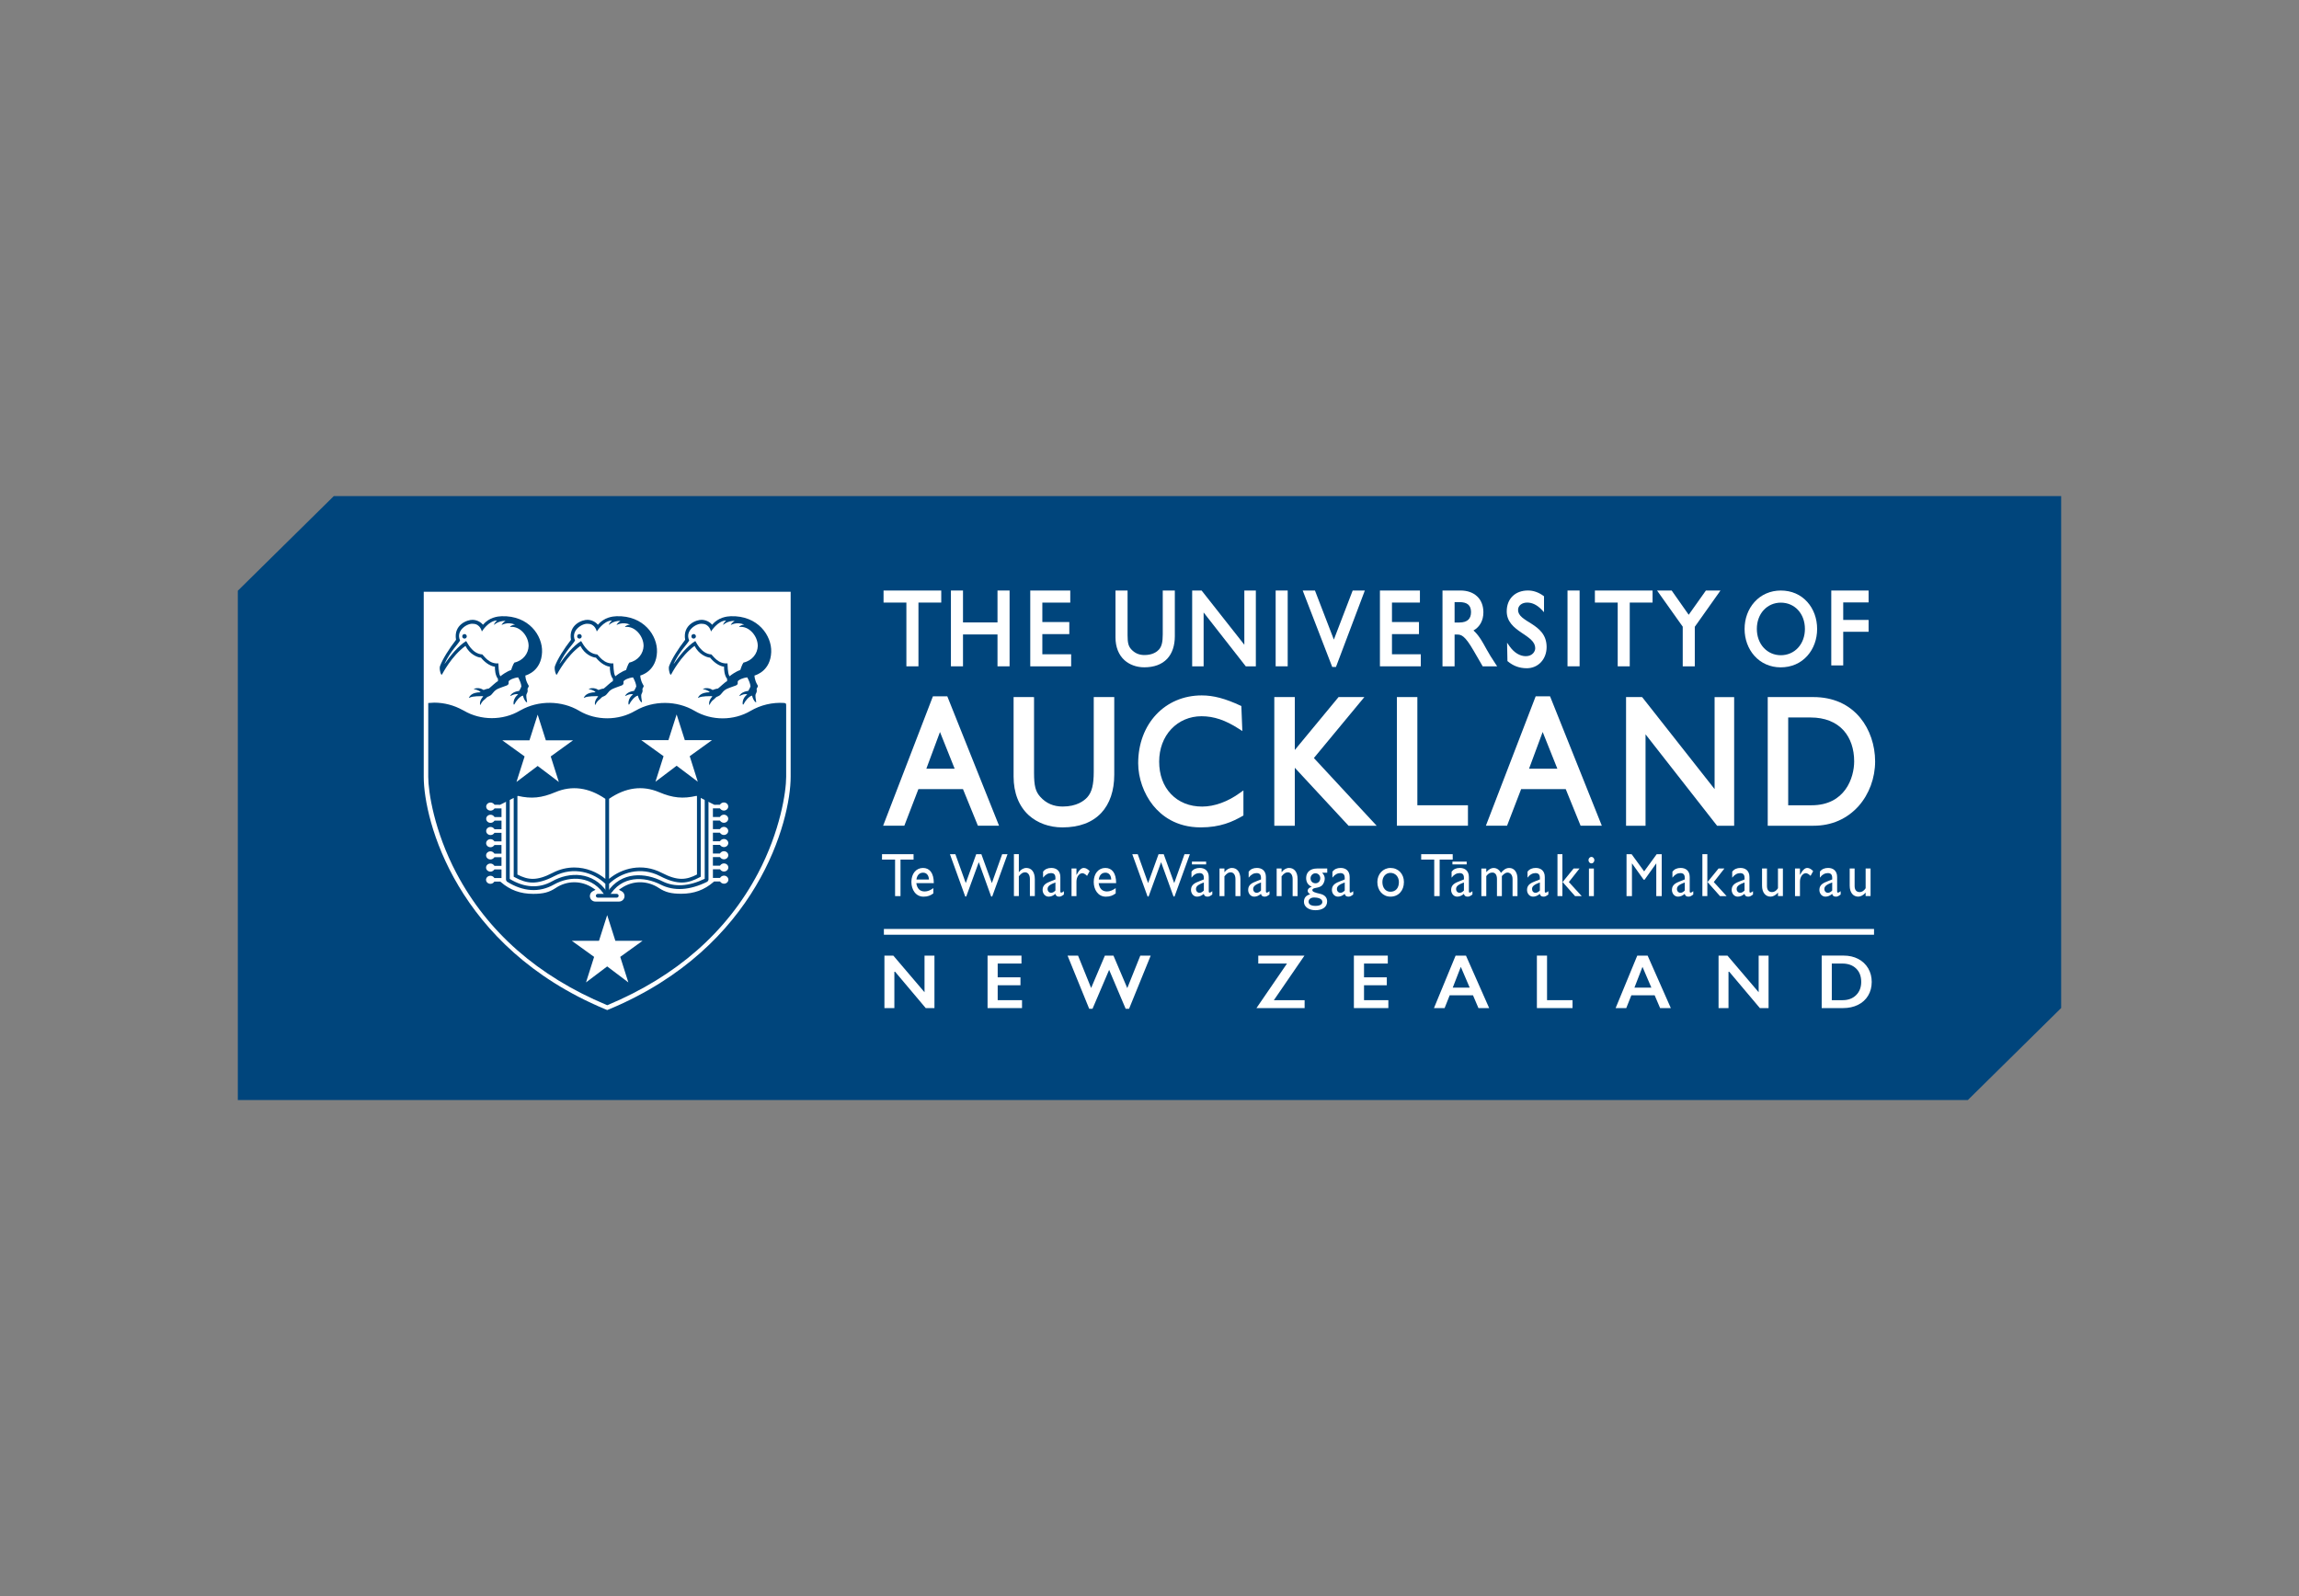 <svg xmlns="http://www.w3.org/2000/svg" xmlns:xlink="http://www.w3.org/1999/xlink" id="Layer_1" x="0px" y="0px" viewBox="0 0 121.417 84.317" style="enable-background:new 0 0 121.417 84.317;" xml:space="preserve"><rect x="0" y="0" width="121.417" height="84.317" fill="#808080" stroke="none"/><style type="text/css">	.st0{fill:#00457C;}	.st1{fill:#FFFFFF;}</style><polygon class="st0" points="103.928,58.111 12.56,58.111 12.56,31.207 17.63,26.206 108.856,26.206 108.856,53.25 "></polygon><polygon class="st1" points="47.272,47.339 47.558,47.339 47.558,45.41 48.248,45.41 48.248,45.124 46.582,45.124 46.582,45.41  47.272,45.41 "></polygon><g>	<path class="st1" d="M48.747,45.851c-0.362,0-0.614,0.299-0.614,0.741c0,0.402,0.228,0.776,0.638,0.776  c0.222,0,0.364-0.056,0.522-0.172v-0.279c-0.151,0.11-0.3,0.176-0.458,0.176c-0.252,0-0.4-0.151-0.442-0.439h0.924  C49.316,46.114,49.094,45.851,48.747,45.851 M48.399,46.462c0.036-0.232,0.154-0.361,0.354-0.361c0.184,0,0.298,0.14,0.307,0.361  H48.399z"></path>	<polygon class="st1" points="51.829,45.124 51.557,45.124 51.005,46.651 50.456,45.124 50.169,45.124 50.976,47.358 51.031,47.358   51.692,45.547 52.345,47.358 52.402,47.358 53.211,45.124 52.928,45.124 52.383,46.651  "></polygon>	<path class="st1" d="M54.652,47.339v-0.893c0-0.4-0.19-0.595-0.446-0.595c-0.146,0-0.293,0.082-0.392,0.221h-0.006v-0.949h-0.26  v2.215h0.26v-1.046c0.122-0.152,0.212-0.211,0.328-0.211c0.157,0,0.256,0.14,0.256,0.354v0.903H54.652z"></path>	<path class="st1" d="M55.509,46.549c-0.21,0.084-0.446,0.172-0.446,0.462c0,0.188,0.128,0.356,0.321,0.356  c0.121,0,0.24-0.049,0.354-0.148c0.025,0.103,0.085,0.148,0.199,0.148c0.081,0,0.131-0.025,0.25-0.113v-0.176  c-0.058,0.05-0.11,0.078-0.137,0.078c-0.033,0-0.05-0.019-0.05-0.075v-0.75c0-0.331-0.211-0.481-0.476-0.481  c-0.19,0-0.334,0.064-0.436,0.198v0.316c0.126-0.167,0.272-0.241,0.416-0.241c0.157,0,0.236,0.074,0.236,0.256v0.078L55.509,46.549  z M55.74,47.043c-0.07,0.075-0.146,0.12-0.228,0.12c-0.108,0-0.186-0.084-0.186-0.204c0-0.172,0.192-0.256,0.414-0.341V47.043z"></path>	<path class="st1" d="M56.591,45.881v1.458h0.26v-0.763c0-0.25,0.14-0.448,0.318-0.448c0.061,0,0.164,0.058,0.242,0.142l0.137-0.25  c-0.107-0.113-0.207-0.169-0.312-0.169c-0.122,0-0.247,0.108-0.379,0.364h-0.006v-0.335H56.591z"></path>	<path class="st1" d="M58.376,45.851c-0.362,0-0.613,0.299-0.613,0.741c0,0.402,0.228,0.776,0.636,0.776  c0.222,0,0.366-0.056,0.524-0.172v-0.279c-0.152,0.11-0.302,0.176-0.458,0.176c-0.252,0-0.401-0.151-0.442-0.439h0.924  C58.947,46.114,58.725,45.851,58.376,45.851 M58.029,46.462c0.034-0.232,0.154-0.361,0.354-0.361c0.183,0,0.297,0.14,0.305,0.361  H58.029z"></path>	<polygon class="st1" points="61.459,45.124 61.187,45.124 60.635,46.651 60.087,45.124 59.799,45.124 60.606,47.358 60.661,47.358   61.321,45.547 61.976,47.358 62.031,47.358 62.841,45.124 62.557,45.124 62.014,46.651  "></polygon>	<path class="st1" d="M63.348,46.549c-0.211,0.084-0.448,0.172-0.448,0.462c0,0.188,0.128,0.356,0.321,0.356  c0.121,0,0.24-0.049,0.354-0.148c0.023,0.103,0.085,0.148,0.198,0.148c0.082,0,0.132-0.025,0.252-0.113v-0.176  c-0.058,0.05-0.11,0.078-0.138,0.078c-0.032,0-0.049-0.019-0.049-0.075v-0.75c0-0.331-0.21-0.481-0.476-0.481  c-0.191,0-0.334,0.064-0.436,0.198v0.316c0.125-0.167,0.272-0.241,0.416-0.241c0.157,0,0.236,0.074,0.236,0.256v0.078  L63.348,46.549z M63.579,47.043c-0.07,0.075-0.147,0.12-0.228,0.12c-0.109,0-0.188-0.084-0.188-0.204  c0-0.172,0.194-0.256,0.416-0.341V47.043z"></path>	<path class="st1" d="M65.51,47.339v-0.9c0-0.399-0.199-0.588-0.446-0.588c-0.147,0-0.292,0.082-0.392,0.221h-0.006v-0.191h-0.26  v1.458h0.26v-1.046c0.122-0.152,0.212-0.211,0.326-0.211c0.158,0,0.256,0.14,0.256,0.354v0.903H65.51z"></path>	<path class="st1" d="M66.367,46.549c-0.21,0.084-0.448,0.172-0.448,0.462c0,0.188,0.129,0.356,0.322,0.356  c0.12,0,0.24-0.049,0.354-0.148c0.024,0.103,0.084,0.148,0.197,0.148c0.083,0,0.133-0.025,0.253-0.113v-0.176  c-0.059,0.05-0.11,0.078-0.138,0.078c-0.032,0-0.05-0.019-0.05-0.075v-0.75c0-0.331-0.21-0.481-0.475-0.481  c-0.191,0-0.334,0.064-0.437,0.198v0.316c0.126-0.167,0.273-0.241,0.416-0.241c0.158,0,0.236,0.074,0.236,0.256v0.078  L66.367,46.549z M66.597,47.043c-0.07,0.075-0.145,0.12-0.228,0.12c-0.108,0-0.186-0.084-0.186-0.204  c0-0.172,0.194-0.256,0.414-0.341V47.043z"></path>	<path class="st1" d="M68.53,47.339v-0.9c0-0.399-0.199-0.588-0.448-0.588c-0.146,0-0.292,0.082-0.392,0.221h-0.006v-0.191h-0.26  v1.458h0.26v-1.046c0.122-0.152,0.214-0.211,0.328-0.211c0.158,0,0.256,0.14,0.256,0.354v0.903H68.53z"></path>	<path class="st1" d="M70.094,45.881h-0.54c-0.354,0-0.573,0.191-0.573,0.503c0,0.107,0.025,0.198,0.07,0.273  c0.05,0.078,0.123,0.141,0.22,0.185v0.008c-0.127,0.032-0.208,0.114-0.208,0.207c0,0.065,0.04,0.125,0.132,0.185  c-0.228,0.062-0.33,0.189-0.33,0.402c0,0.256,0.251,0.44,0.604,0.44c0.388,0,0.62-0.175,0.62-0.464c0-0.184-0.099-0.342-0.38-0.405  c-0.264-0.058-0.4-0.107-0.4-0.188c0-0.172,0.356-0.069,0.531-0.277c0.062-0.069,0.123-0.209,0.123-0.329  c0-0.123-0.036-0.204-0.138-0.319h0.27V45.881z M69.407,47.411c0.16,0,0.43,0.049,0.43,0.234c0,0.133-0.134,0.21-0.362,0.21  c-0.236,0-0.364-0.077-0.364-0.224C69.11,47.502,69.232,47.411,69.407,47.411 M69.478,46.661c-0.159,0-0.264-0.108-0.264-0.267  c0-0.142,0.118-0.262,0.26-0.262c0.138,0,0.254,0.116,0.254,0.256C69.728,46.548,69.624,46.661,69.478,46.661"></path>	<path class="st1" d="M70.79,46.549c-0.21,0.084-0.448,0.172-0.448,0.462c0,0.188,0.129,0.356,0.323,0.356  c0.119,0,0.239-0.049,0.353-0.148c0.024,0.103,0.086,0.148,0.198,0.148c0.082,0,0.132-0.025,0.252-0.113v-0.176  c-0.059,0.05-0.11,0.078-0.138,0.078c-0.032,0-0.05-0.019-0.05-0.075v-0.75c0-0.331-0.21-0.481-0.476-0.481  c-0.19,0-0.332,0.064-0.435,0.198v0.316c0.125-0.167,0.272-0.241,0.414-0.241c0.158,0,0.236,0.074,0.236,0.256v0.078L70.79,46.549z   M71.02,47.043c-0.069,0.075-0.145,0.12-0.228,0.12c-0.107,0-0.186-0.084-0.186-0.204c0-0.172,0.192-0.256,0.414-0.341V47.043z"></path>	<path class="st1" d="M73.435,47.367c0.419,0,0.71-0.311,0.71-0.773c0-0.431-0.299-0.743-0.71-0.743  c-0.393,0-0.693,0.325-0.693,0.743C72.742,47.043,73.031,47.367,73.435,47.367 M73.432,46.111c0.26,0,0.448,0.204,0.448,0.488  c0,0.315-0.172,0.509-0.448,0.509c-0.252,0-0.424-0.205-0.424-0.514C73.008,46.315,73.187,46.111,73.432,46.111"></path>	<polygon class="st1" points="76.032,47.339 76.032,45.41 76.722,45.41 76.722,45.124 75.057,45.124 75.057,45.41 75.746,45.41   75.746,47.339  "></polygon>	<path class="st1" d="M77.084,46.549c-0.21,0.084-0.446,0.172-0.446,0.462c0,0.188,0.128,0.356,0.321,0.356  c0.12,0,0.24-0.049,0.354-0.148c0.023,0.103,0.086,0.148,0.199,0.148c0.081,0,0.132-0.025,0.251-0.113v-0.176  c-0.059,0.05-0.11,0.078-0.137,0.078c-0.033,0-0.05-0.019-0.05-0.075v-0.75c0-0.331-0.211-0.481-0.477-0.481  c-0.191,0-0.332,0.064-0.436,0.198v0.316c0.126-0.167,0.273-0.241,0.416-0.241c0.158,0,0.236,0.074,0.236,0.256v0.078  L77.084,46.549z M77.314,47.043c-0.07,0.075-0.145,0.12-0.228,0.12c-0.108,0-0.186-0.084-0.186-0.204  c0-0.172,0.192-0.256,0.414-0.341V47.043z"></path>	<path class="st1" d="M80.143,47.339v-0.915c0-0.344-0.169-0.572-0.435-0.572c-0.189,0-0.325,0.12-0.439,0.262  c-0.088-0.171-0.224-0.262-0.392-0.262c-0.123,0-0.249,0.071-0.382,0.221v-0.191h-0.26v1.458h0.26V46.28  c0.109-0.139,0.196-0.185,0.328-0.185c0.128,0,0.236,0.101,0.236,0.338v0.906h0.259V46.28c0.094-0.107,0.208-0.188,0.292-0.185  c0.151,0,0.273,0.12,0.273,0.341v0.903H80.143z"></path>	<path class="st1" d="M81.092,46.549c-0.209,0.084-0.445,0.172-0.445,0.462c0,0.188,0.127,0.356,0.321,0.356  c0.121,0,0.24-0.049,0.356-0.148c0.02,0.103,0.083,0.148,0.197,0.148c0.081,0,0.132-0.025,0.252-0.113v-0.176  c-0.059,0.05-0.112,0.078-0.139,0.078c-0.032,0-0.049-0.019-0.049-0.075v-0.75c0-0.331-0.211-0.481-0.476-0.481  c-0.189,0-0.335,0.064-0.436,0.198v0.316c0.125-0.167,0.272-0.241,0.416-0.241c0.157,0,0.236,0.074,0.236,0.256v0.078  L81.092,46.549z M81.325,47.043c-0.07,0.075-0.146,0.12-0.229,0.12c-0.108,0-0.185-0.084-0.185-0.204  c0-0.172,0.192-0.256,0.414-0.341V47.043z"></path>	<polygon class="st1" points="83.107,45.881 82.526,46.596 83.183,47.339 83.534,47.339 82.856,46.596 83.418,45.881  "></polygon>	<rect x="82.255" y="45.123" class="st1" width="0.26" height="2.215"></rect>	<path class="st1" d="M84.049,45.267c-0.085,0-0.156,0.078-0.156,0.172c0,0.094,0.07,0.172,0.156,0.172  c0.084,0,0.154-0.078,0.154-0.172C84.203,45.345,84.133,45.267,84.049,45.267"></path>	<rect x="83.917" y="45.881" class="st1" width="0.26" height="1.458"></rect>	<polygon class="st1" points="87.76,47.339 87.76,45.124 87.495,45.124 86.832,46.033 86.17,45.124 85.902,45.124 85.902,47.339   86.188,47.339 86.188,45.615 86.194,45.615 86.807,46.473 86.855,46.473 87.468,45.615 87.473,45.615 87.473,47.339  "></polygon>	<path class="st1" d="M88.746,46.549c-0.209,0.084-0.446,0.172-0.446,0.462c0,0.188,0.129,0.356,0.322,0.356  c0.12,0,0.24-0.049,0.353-0.148c0.024,0.103,0.087,0.148,0.199,0.148c0.083,0,0.133-0.025,0.252-0.113v-0.176  c-0.059,0.05-0.11,0.078-0.137,0.078c-0.032,0-0.05-0.019-0.05-0.075v-0.75c0-0.331-0.211-0.481-0.477-0.481  c-0.191,0-0.332,0.064-0.436,0.198v0.316c0.126-0.167,0.272-0.241,0.416-0.241c0.158,0,0.236,0.074,0.236,0.256v0.078  L88.746,46.549z M88.978,47.043c-0.07,0.075-0.145,0.12-0.228,0.12c-0.107,0-0.186-0.084-0.186-0.204  c0-0.172,0.192-0.256,0.414-0.341V47.043z"></path>	<polygon class="st1" points="90.761,45.881 90.179,46.596 90.838,47.339 91.187,47.339 90.51,46.596 91.07,45.881  "></polygon>	<rect x="89.908" y="45.123" class="st1" width="0.261" height="2.215"></rect>	<path class="st1" d="M91.483,46.05v0.316c0.126-0.167,0.273-0.241,0.416-0.241c0.158,0,0.236,0.074,0.236,0.256v0.078l-0.232,0.09  c-0.21,0.084-0.448,0.172-0.448,0.462c0,0.188,0.129,0.356,0.322,0.356c0.121,0,0.24-0.049,0.354-0.148  c0.024,0.103,0.085,0.148,0.199,0.148c0.081,0,0.132-0.025,0.251-0.113v-0.176c-0.057,0.05-0.11,0.078-0.138,0.078  c-0.032,0-0.049-0.019-0.049-0.075v-0.75c0-0.331-0.211-0.481-0.476-0.481C91.728,45.851,91.585,45.915,91.483,46.05   M92.134,47.043c-0.07,0.075-0.146,0.12-0.228,0.12c-0.108,0-0.188-0.084-0.188-0.204c0-0.172,0.192-0.256,0.416-0.341V47.043z"></path>	<path class="st1" d="M94.16,47.339v-1.458H93.9v1.042c-0.084,0.133-0.196,0.204-0.313,0.204c-0.177,0-0.268-0.118-0.268-0.321  v-0.926h-0.26v0.906c0,0.37,0.186,0.581,0.454,0.581c0.128,0,0.28-0.083,0.388-0.214v0.185H94.16z"></path>	<path class="st1" d="M94.8,45.881v1.458h0.261v-0.763c0-0.25,0.14-0.448,0.319-0.448c0.059,0,0.163,0.058,0.241,0.142l0.138-0.25  c-0.108-0.113-0.208-0.169-0.313-0.169c-0.122,0-0.248,0.108-0.38,0.364h-0.005v-0.335H94.8z"></path>	<path class="st1" d="M96.535,46.549c-0.211,0.084-0.448,0.172-0.448,0.462c0,0.188,0.128,0.356,0.322,0.356  c0.121,0,0.24-0.049,0.354-0.148c0.023,0.103,0.084,0.148,0.199,0.148c0.08,0,0.131-0.025,0.249-0.113v-0.176  c-0.058,0.05-0.11,0.078-0.137,0.078c-0.033,0-0.05-0.019-0.05-0.075v-0.75c0-0.331-0.21-0.481-0.475-0.481  c-0.19,0-0.335,0.064-0.436,0.198v0.316c0.125-0.167,0.272-0.241,0.416-0.241c0.157,0,0.235,0.074,0.235,0.256v0.078L96.535,46.549  z M96.765,47.043c-0.07,0.075-0.146,0.12-0.227,0.12c-0.109,0-0.188-0.084-0.188-0.204c0-0.172,0.192-0.256,0.414-0.341V47.043z"></path>	<path class="st1" d="M98.79,47.339v-1.458h-0.26v1.042c-0.084,0.133-0.196,0.204-0.312,0.204c-0.178,0-0.27-0.118-0.27-0.321  v-0.926h-0.26v0.906c0,0.37,0.186,0.581,0.452,0.581c0.129,0,0.281-0.083,0.389-0.214v0.185H98.79z"></path>	<rect x="62.95" y="45.516" class="st1" width="0.75" height="0.148"></rect>	<rect x="76.707" y="45.516" class="st1" width="0.753" height="0.148"></rect>	<polygon class="st1" points="56.571,34.563 55.049,34.563 55.049,33.498 56.473,33.498 56.473,32.861 55.049,32.861 55.049,31.833   56.524,31.833 56.524,31.195 54.411,31.195 54.411,35.2 56.571,35.201  "></polygon>	<polygon class="st1" points="74.99,31.832 74.99,31.196 72.878,31.196 72.878,35.2 75.036,35.2 75.036,34.563 73.514,34.563   73.514,33.498 74.94,33.498 74.94,32.86 73.514,32.86 73.514,31.832  "></polygon>	<polygon class="st1" points="50.859,33.516 52.681,33.516 52.681,35.2 53.319,35.2 53.319,31.195 52.681,31.195 52.681,32.881   50.859,32.881 50.859,31.195 50.221,31.195 50.221,35.2 50.859,35.2  "></polygon>	<path class="st1" d="M60.432,35.252c0.522,0,0.931-0.153,1.212-0.452c0.262-0.281,0.402-0.693,0.402-1.187v-2.417h-0.638v2.32  c0,0.408-0.059,0.641-0.202,0.8c-0.097,0.108-0.325,0.288-0.766,0.288c-0.284,0-0.512-0.101-0.699-0.306  c-0.146-0.164-0.191-0.338-0.191-0.748v-2.353l-0.638-0.001v2.473c0,0.506,0.163,0.922,0.471,1.204  C59.654,35.116,60.025,35.252,60.432,35.252"></path>	<path class="st1" d="M66.325,35.2v-4.004h-0.608v2.864c-0.056-0.071-2.256-2.864-2.256-2.864h-0.499V35.2h0.605v-2.846  c0.058,0.072,2.226,2.846,2.226,2.846H66.325z"></path>	<path class="st1" d="M72.081,31.196h-0.642c0,0-0.965,2.516-0.994,2.592c-0.03-0.076-0.998-2.592-0.998-2.592H68.8l1.559,4.038  l0.197,0.001L72.081,31.196z"></path>	<path class="st1" d="M78.305,35.2h0.763l-0.104-0.16c-0.21-0.323-0.298-0.456-0.437-0.708c-0.121-0.221-0.246-0.449-0.372-0.634  c-0.112-0.164-0.22-0.288-0.337-0.391c0.337-0.19,0.524-0.531,0.524-0.96c0-0.348-0.114-0.64-0.33-0.842  c-0.214-0.203-0.518-0.31-0.881-0.31h-0.949V35.2h0.639v-1.679h0.14c0.218,0,0.408,0.061,0.864,0.85L78.305,35.2z M77.689,32.34  c0,0.167-0.046,0.297-0.134,0.389c-0.102,0.103-0.265,0.156-0.481,0.156h-0.253v-1.077h0.253c0.416,0,0.61,0.164,0.615,0.518V32.34  z"></path>	<path class="st1" d="M80.658,31.832c0.267,0,0.526,0.128,0.766,0.381l0.091,0.097l0.029,0.028v-0.837l-0.007-0.005l-0.021-0.017  c-0.253-0.186-0.534-0.285-0.818-0.285c-0.331,0-0.614,0.104-0.814,0.3c-0.202,0.196-0.309,0.474-0.309,0.801  c0,0.554,0.386,0.861,0.782,1.129l0.097,0.065l0.178,0.122c0.102,0.074,0.173,0.132,0.233,0.19  c0.147,0.142,0.215,0.283,0.215,0.443c0,0.161-0.137,0.42-0.499,0.42c-0.315,0-0.622-0.189-0.862-0.533l-0.095-0.135l-0.031-0.044  l0.02,0.97l0.005,0.005c0.305,0.255,0.628,0.374,1.019,0.374c0.291,0,0.557-0.114,0.749-0.321c0.189-0.204,0.296-0.487,0.296-0.798  c0-0.659-0.406-0.976-0.785-1.222l-0.277-0.174c-0.1-0.065-0.173-0.12-0.233-0.17c-0.148-0.128-0.213-0.249-0.213-0.397  C80.175,31.992,80.374,31.832,80.658,31.832"></path>	<path class="st1" d="M88.869,35.202h0.638v-2.091c0.006-0.008,1.356-1.915,1.356-1.915h-0.77c0,0-0.883,1.244-0.908,1.281  c-0.026-0.037-0.899-1.281-0.899-1.281h-0.772c0,0,1.351,1.902,1.356,1.91V35.202z"></path>	<rect x="67.371" y="31.195" class="st1" width="0.636" height="4.004"></rect>	<rect x="82.785" y="31.195" class="st1" width="0.639" height="4.004"></rect>	<polygon class="st1" points="47.869,35.2 48.506,35.2 48.506,31.832 49.71,31.832 49.71,31.196 46.663,31.196 46.663,31.832   47.869,31.832  "></polygon>	<polygon class="st1" points="85.436,35.2 86.072,35.2 86.072,31.832 87.277,31.832 87.277,31.196 84.231,31.196 84.231,31.832   85.436,31.832  "></polygon>	<polygon class="st1" points="97.346,33.375 98.686,33.375 98.686,32.749 97.346,32.749 97.346,31.824 98.686,31.824 98.686,31.196   96.715,31.196 96.715,35.152 97.346,35.152  "></polygon>	<path class="st1" d="M94.04,35.254c0.571,0,1.061-0.214,1.418-0.617c0.329-0.373,0.51-0.873,0.51-1.412  c0-0.547-0.184-1.053-0.518-1.425c-0.353-0.395-0.839-0.604-1.401-0.604c-0.545,0-1.039,0.215-1.39,0.607  c-0.337,0.374-0.522,0.88-0.522,1.422c0,0.537,0.182,1.039,0.513,1.414C92.999,35.035,93.494,35.254,94.04,35.254 M93.145,32.228  c0.232-0.252,0.553-0.392,0.905-0.392c0.738,0,1.273,0.584,1.273,1.389c0,0.387-0.128,0.741-0.363,0.995  c-0.233,0.254-0.556,0.393-0.909,0.393c-0.35,0-0.672-0.139-0.905-0.393c-0.234-0.254-0.362-0.608-0.362-0.995  C92.783,32.837,92.911,32.482,93.145,32.228"></path>	<path class="st1" d="M81.863,36.784h-0.759l-2.63,6.836h1.118c0,0,0.73-1.901,0.744-1.934h2.355  c0.013,0.033,0.785,1.934,0.785,1.934h1.121L81.863,36.784z M80.754,40.607c0.026-0.07,0.676-1.814,0.719-1.939  c0.051,0.123,0.75,1.867,0.775,1.939H80.754z"></path>	<polygon class="st1" points="77.527,42.54 74.855,42.54 74.855,36.824 73.774,36.824 73.774,43.62 77.527,43.62  "></polygon>	<path class="st1" d="M48.503,41.687h2.355c0.013,0.033,0.788,1.934,0.788,1.934h1.117l-2.733-6.836h-0.76l-2.63,6.836h1.12  C47.761,43.621,48.493,41.72,48.503,41.687 M49.643,38.669c0.049,0.123,0.747,1.867,0.775,1.939h-1.495  C48.947,40.537,49.597,38.793,49.643,38.669"></path>	<path class="st1" d="M65.669,43.081v-1.325l-0.045,0.031l-0.142,0.101c-0.641,0.465-1.349,0.721-1.991,0.721  c-0.664,0-1.231-0.226-1.644-0.658c-0.413-0.429-0.628-1.025-0.628-1.718c0-0.671,0.224-1.28,0.638-1.718  c0.412-0.437,0.978-0.678,1.598-0.678c0.655,0,1.266,0.207,1.973,0.664l0.138,0.089l0.046,0.03l-0.053-1.324l-0.018-0.007  c-0.829-0.387-1.448-0.552-2.075-0.552c-1.943,0-3.355,1.507-3.355,3.583c0,0.779,0.293,1.611,0.786,2.226  c0.427,0.531,1.21,1.163,2.516,1.163c1.035,0,1.689-0.298,2.244-0.621L65.669,43.081z"></path>	<path class="st1" d="M69.39,40.044c0.031-0.037,2.666-3.22,2.666-3.22h-1.363c0,0-2.219,2.682-2.311,2.795v-2.795H67.3v6.797h1.082  v-3.063c0.091,0.1,2.839,3.063,2.839,3.063h1.484C72.705,43.621,69.422,40.078,69.39,40.044"></path>	<path class="st1" d="M98.25,37.927c-0.59-0.722-1.446-1.103-2.479-1.103h-2.412v6.797h2.422c0.951,0,1.777-0.363,2.385-1.048  c0.549-0.622,0.865-1.479,0.865-2.35C99.031,39.37,98.746,38.531,98.25,37.927 M95.675,42.54H94.44v-4.637h1.192  c0.735,0,1.336,0.239,1.736,0.685c0.362,0.406,0.556,0.971,0.556,1.635C97.923,41.083,97.447,42.54,95.675,42.54"></path>	<path class="st1" d="M56.106,43.709c0.89,0,1.58-0.259,2.057-0.767c0.448-0.48,0.684-1.174,0.684-2.016v-4.101h-1.083v3.938  c0,0.692-0.099,1.084-0.342,1.356c-0.166,0.182-0.552,0.488-1.299,0.488c-0.483,0-0.873-0.167-1.187-0.518  c-0.248-0.278-0.325-0.575-0.325-1.27v-3.994l-1.08-0.001v4.199c0,0.858,0.277,1.564,0.799,2.042  C54.787,43.478,55.417,43.709,56.106,43.709"></path>	<path class="st1" d="M90.554,41.687c-0.096-0.121-3.828-4.862-3.828-4.862l-0.849-0.001v6.797h1.029v-4.828  c0.096,0.122,3.779,4.83,3.779,4.83h0.901v-6.797h-1.033V41.687z"></path>	<polygon class="st1" points="48.827,52.417 47.179,50.482 46.709,50.482 46.709,53.254 47.234,53.254 47.234,51.288 48.89,53.254   49.351,53.254 49.351,50.482 48.827,50.482  "></polygon>	<polygon class="st1" points="52.691,52.048 53.894,52.048 53.894,51.629 52.691,51.629 52.691,50.901 53.947,50.901 53.947,50.482   52.156,50.482 52.156,53.254 53.976,53.254 53.976,52.836 52.691,52.836  "></polygon>	<polygon class="st1" points="59.535,52.199 58.805,50.482 58.352,50.482 57.626,52.193 56.935,50.482 56.381,50.482 57.524,53.29   57.699,53.29 58.577,51.234 59.449,53.29 59.63,53.29 60.772,50.482 60.223,50.482  "></polygon>	<polygon class="st1" points="68.893,50.482 66.453,50.482 66.453,50.901 67.97,50.901 66.357,53.254 68.901,53.254 68.901,52.836   67.277,52.836  "></polygon>	<polygon class="st1" points="72.038,52.048 73.241,52.048 73.241,51.629 72.038,51.629 72.038,50.901 73.294,50.901 73.294,50.482   71.503,50.482 71.503,53.254 73.323,53.254 73.323,52.836 72.038,52.836  "></polygon>	<path class="st1" d="M76.875,50.482l-1.143,2.772h0.562l0.268-0.674h1.232l0.287,0.674h0.566l-1.225-2.772H76.875z M76.724,52.173  l0.426-1.097l0.469,1.097H76.724z"></path>	<polygon class="st1" points="81.704,50.482 81.168,50.482 81.168,53.254 83.05,53.254 83.05,52.836 81.704,52.836  "></polygon>	<path class="st1" d="M86.469,50.482l-1.143,2.772h0.562l0.268-0.674h1.232l0.287,0.674h0.566l-1.225-2.772H86.469z M86.319,52.173  l0.426-1.097l0.469,1.097H86.319z"></path>	<polygon class="st1" points="92.88,52.417 91.232,50.482 90.762,50.482 90.762,53.254 91.287,53.254 91.287,51.288 92.944,53.254   93.403,53.254 93.403,50.482 92.88,50.482  "></polygon>	<path class="st1" d="M98.14,50.658c-0.226-0.118-0.482-0.177-0.77-0.177h-1.161v2.773h1.129c0.298,0,0.562-0.058,0.792-0.173  c0.23-0.115,0.408-0.278,0.533-0.487c0.125-0.21,0.188-0.45,0.188-0.722c0-0.266-0.063-0.506-0.186-0.718  C98.539,50.941,98.364,50.776,98.14,50.658 M98.027,52.569c-0.179,0.178-0.417,0.267-0.714,0.267h-0.57v-1.935h0.552  c0.305,0,0.549,0.087,0.729,0.26c0.182,0.173,0.272,0.41,0.272,0.709C98.297,52.158,98.206,52.391,98.027,52.569"></path>	<rect x="46.681" y="49.074" class="st1" width="52.292" height="0.305"></rect>	<path class="st1" d="M32.07,52.999c8.525-3.568,9.355-10.859,9.355-11.961v-9.444h-9.36h0.005h-9.359v9.444  C22.712,42.14,23.544,49.432,32.07,52.999"></path>	<path class="st1" d="M32.07,53.358l-0.128-0.053c-7.845-3.283-9.563-9.968-9.563-12.267v-9.776h19.378v9.776  c0,2.3-1.717,8.986-9.558,12.267L32.07,53.358z M23.043,31.926v9.112c0,0.078,0.247,7.853,9.028,11.601  c8.776-3.747,9.023-11.523,9.023-11.601v-9.112H23.043z"></path>	<path class="st0" d="M41.407,37.228c-0.066-0.005-0.133-0.006-0.199-0.006c-0.554,0-1.074,0.15-1.521,0.412  c-0.445,0.264-0.968,0.416-1.524,0.416c-0.554,0-1.073-0.151-1.52-0.413l-0.005-0.002c-0.446-0.265-0.968-0.415-1.523-0.415  c-0.556,0-1.074,0.151-1.52,0.413H33.59c-0.446,0.262-0.968,0.414-1.524,0.414c-0.554,0-1.073-0.15-1.518-0.412l-0.005-0.005  c-0.446-0.264-0.968-0.416-1.524-0.416c-0.553,0-1.073,0.15-1.518,0.412l-0.004-0.001c-0.445,0.262-0.965,0.413-1.518,0.413  c-0.557,0-1.078-0.152-1.526-0.416l-0.004,0.002c-0.445-0.262-0.964-0.413-1.518-0.413c-0.075,0-0.094,0.006-0.167,0.012  l-0.052,0.002v3.812c0,1.102,0.833,8.394,9.36,11.961c8.525-3.568,9.354-10.859,9.354-11.961v-3.804L41.407,37.228z"></path>	<path class="st0" d="M32.07,53.101l-0.036-0.014c-3.619-1.515-6.285-3.853-7.923-6.949c-1.181-2.231-1.494-4.312-1.494-5.1v-3.9  l0.197-0.012c0.036-0.004,0.063-0.007,0.115-0.007c0.529,0,1.049,0.137,1.509,0.393h0.001l0.061,0.031  c0.89,0.526,2.06,0.526,2.948,0.002l0.043-0.025l0.004,0.001c0.941-0.533,2.165-0.522,3.096,0.028l0.017,0.012  c0.888,0.516,2.052,0.513,2.935-0.009l0.027-0.013c0.943-0.546,2.179-0.54,3.116,0.015c0.9,0.528,2.065,0.525,2.954,0  c0.532-0.313,1.152-0.458,1.774-0.419l0.023,0.005l0.064,0.021l0.019,0.074v3.803c0,0.79-0.312,2.871-1.491,5.1  c-1.638,3.096-4.304,5.434-7.921,6.949L32.07,53.101z M22.805,37.314v3.723c0,0.08,0.253,8.067,9.265,11.86  c9.009-3.791,9.261-11.781,9.261-11.86v-3.718c-0.04-0.002-0.082-0.004-0.125-0.004c-0.519,0-1.028,0.139-1.472,0.4  c-0.946,0.558-2.19,0.56-3.14,0.002c-0.896-0.531-2.065-0.53-2.953-0.005l-0.026,0.013c-0.943,0.545-2.176,0.541-3.116-0.011  l-0.017-0.012c-0.886-0.519-2.05-0.518-2.936,0.004l-0.043,0.025L27.5,37.731c-0.921,0.522-2.113,0.525-3.038,0.006l-0.061-0.031  c-0.445-0.261-0.953-0.4-1.472-0.4c-0.044,0-0.066,0.002-0.095,0.006L22.805,37.314z"></path>	<path class="st1" d="M32.068,42.147c0.941-0.661,1.886-0.766,2.778-0.389c0.737,0.312,1.254,0.348,1.949,0.18l0.955,0.481  l0.221-0.002c0.061-0.072,0.153-0.12,0.259-0.12c0.18,0,0.329,0.14,0.329,0.312c0,0.172-0.148,0.311-0.329,0.311  c-0.106,0-0.197-0.046-0.258-0.118H37.75v0.259h0.221c0.061-0.074,0.153-0.121,0.259-0.121c0.18,0,0.329,0.14,0.329,0.312  c0,0.172-0.148,0.312-0.329,0.312c-0.106,0-0.197-0.046-0.258-0.119H37.75v0.258h0.223c0.059-0.072,0.152-0.12,0.258-0.12  c0.182,0,0.329,0.14,0.329,0.312c0,0.172-0.147,0.312-0.329,0.312c-0.104,0-0.197-0.046-0.258-0.119H37.75v0.259h0.223  c0.061-0.074,0.153-0.12,0.259-0.12c0.182,0,0.329,0.139,0.329,0.311c0,0.172-0.147,0.311-0.329,0.311  c-0.104,0-0.197-0.045-0.258-0.116H37.75v0.258h0.224c0.061-0.074,0.154-0.121,0.259-0.121c0.182,0,0.328,0.14,0.328,0.312  s-0.146,0.312-0.328,0.312c-0.104,0-0.197-0.046-0.258-0.119H37.75v0.259h0.227c0.061-0.074,0.152-0.121,0.259-0.121  c0.18,0,0.328,0.14,0.328,0.312c0,0.172-0.147,0.312-0.328,0.312c-0.104,0-0.197-0.046-0.258-0.119H37.75v0.259h0.228  c0.061-0.074,0.153-0.12,0.258-0.12c0.183,0,0.329,0.139,0.329,0.311s-0.146,0.312-0.329,0.312c-0.103,0-0.195-0.046-0.256-0.118  H37.75c-0.543,0.468-1.114,0.648-1.774,0.648c-0.552,0-0.88-0.087-1.234-0.319c-0.582-0.385-1.295-0.385-1.866,0  c0.122,0.064,0.204,0.196,0.204,0.344c0,0.215-0.173,0.388-0.388,0.388h-1.25c-0.214,0-0.388-0.173-0.388-0.388  c0-0.148,0.083-0.28,0.205-0.344c-0.571-0.385-1.283-0.385-1.867,0c-0.353,0.233-0.681,0.319-1.232,0.319  c-0.66,0-1.231-0.181-1.774-0.648h-0.229c-0.061,0.071-0.154,0.118-0.258,0.118c-0.182,0-0.329-0.14-0.329-0.312  s0.147-0.311,0.329-0.311c0.104,0,0.198,0.046,0.258,0.12h0.229V46.02h-0.229c-0.059,0.072-0.152,0.119-0.256,0.119  c-0.182,0-0.329-0.14-0.329-0.312c0-0.172,0.147-0.312,0.329-0.312c0.106,0,0.198,0.047,0.259,0.121h0.227v-0.259h-0.227  c-0.061,0.072-0.153,0.119-0.258,0.119c-0.18,0-0.328-0.14-0.328-0.312s0.147-0.312,0.328-0.312c0.107,0,0.198,0.047,0.259,0.121  h0.226v-0.258h-0.226c-0.061,0.071-0.152,0.116-0.256,0.116c-0.182,0-0.329-0.139-0.329-0.311c0-0.172,0.147-0.311,0.329-0.311  c0.104,0,0.198,0.046,0.258,0.12h0.224v-0.259h-0.224c-0.059,0.072-0.153,0.119-0.256,0.119c-0.182,0-0.329-0.14-0.329-0.312  c0-0.172,0.147-0.312,0.329-0.312c0.104,0,0.197,0.047,0.258,0.12h0.223v-0.258h-0.222c-0.061,0.072-0.154,0.119-0.258,0.119  c-0.182,0-0.329-0.14-0.329-0.312c0-0.172,0.147-0.312,0.329-0.312c0.104,0,0.198,0.047,0.259,0.121h0.221v-0.259h-0.222  c-0.061,0.071-0.154,0.118-0.258,0.118c-0.182,0-0.329-0.139-0.329-0.311c0-0.172,0.147-0.312,0.329-0.312  c0.104,0,0.198,0.048,0.259,0.12l0.221,0.002l0.953-0.481c0.697,0.167,1.212,0.132,1.951-0.18  C30.181,41.381,31.127,41.486,32.068,42.147"></path>	<path class="st0" d="M32.693,47.825h-1.25c-0.268,0-0.487-0.218-0.487-0.488c0-0.127,0.047-0.245,0.131-0.334  c-0.514-0.287-1.131-0.262-1.64,0.072c-0.37,0.245-0.719,0.335-1.287,0.335c-0.711,0-1.287-0.205-1.811-0.648h-0.151  c-0.08,0.076-0.185,0.118-0.299,0.118c-0.235,0-0.427-0.184-0.427-0.41c0-0.131,0.064-0.247,0.163-0.323  c-0.099-0.075-0.161-0.191-0.161-0.322c0-0.129,0.063-0.246,0.163-0.322c-0.099-0.075-0.161-0.191-0.161-0.322  c0-0.129,0.064-0.247,0.163-0.322c-0.097-0.076-0.161-0.191-0.161-0.322c0-0.129,0.064-0.246,0.164-0.322  c-0.099-0.075-0.163-0.191-0.163-0.322c0-0.131,0.064-0.247,0.164-0.322c-0.099-0.075-0.161-0.191-0.161-0.322  c0-0.129,0.063-0.246,0.161-0.321c-0.099-0.076-0.161-0.192-0.161-0.322c0-0.227,0.191-0.411,0.426-0.411  c0.115,0,0.223,0.043,0.303,0.12l0.154,0.001l0.965-0.486l0.036,0.008c0.693,0.165,1.188,0.12,1.888-0.176  c0.924-0.391,1.895-0.266,2.817,0.36c0.921-0.626,1.894-0.75,2.816-0.36c0.699,0.296,1.193,0.342,1.888,0.176l0.036-0.008  l0.965,0.486l0.154-0.001c0.081-0.077,0.189-0.12,0.303-0.12c0.235,0,0.427,0.184,0.427,0.411c0,0.129-0.064,0.246-0.163,0.322  c0.099,0.075,0.163,0.191,0.163,0.321c0,0.131-0.063,0.247-0.161,0.322c0.099,0.075,0.163,0.192,0.163,0.322  c0,0.131-0.064,0.247-0.161,0.322c0.099,0.075,0.163,0.192,0.163,0.322c0,0.131-0.063,0.247-0.161,0.322  c0.099,0.076,0.163,0.192,0.163,0.322c0,0.131-0.063,0.247-0.161,0.322c0.1,0.075,0.163,0.192,0.163,0.322  c0,0.131-0.063,0.247-0.161,0.322c0.099,0.076,0.163,0.192,0.163,0.323c0,0.226-0.192,0.41-0.427,0.41  c-0.112,0-0.218-0.042-0.299-0.118h-0.151c-0.522,0.443-1.099,0.648-1.809,0.648c-0.569,0-0.918-0.09-1.288-0.335  c-0.508-0.335-1.124-0.36-1.64-0.072c0.083,0.089,0.131,0.207,0.131,0.334C33.18,47.606,32.961,47.825,32.693,47.825 M30.33,46.607  c0.342,0,0.683,0.101,0.984,0.304l0.137,0.093l-0.145,0.077c-0.094,0.05-0.153,0.148-0.153,0.256c0,0.16,0.131,0.29,0.29,0.29h1.25  c0.159,0,0.29-0.129,0.29-0.29c0-0.108-0.058-0.207-0.153-0.256l-0.146-0.077l0.138-0.093c0.604-0.406,1.362-0.406,1.977,0  c0.338,0.223,0.647,0.303,1.179,0.303c0.673,0,1.216-0.198,1.708-0.624l0.027-0.024h0.312l0.03,0.034  c0.045,0.052,0.112,0.083,0.182,0.083c0.127,0,0.23-0.096,0.23-0.212c0-0.118-0.103-0.213-0.23-0.213  c-0.071,0-0.138,0.03-0.182,0.083l-0.03,0.037h-0.374v-0.456h0.374l0.03,0.034c0.044,0.053,0.109,0.083,0.18,0.083  c0.127,0,0.23-0.096,0.23-0.214c0-0.116-0.103-0.213-0.23-0.213c-0.071,0-0.138,0.031-0.182,0.084l-0.03,0.036h-0.373v-0.455h0.372  l0.03,0.034c0.044,0.052,0.11,0.083,0.182,0.083c0.126,0,0.229-0.096,0.229-0.214c0-0.116-0.103-0.213-0.229-0.213  c-0.07,0-0.139,0.032-0.183,0.084l-0.03,0.037h-0.37v-0.456h0.37l0.03,0.034c0.044,0.052,0.11,0.083,0.182,0.083  c0.127,0,0.23-0.096,0.23-0.214c0-0.116-0.103-0.213-0.23-0.213c-0.071,0-0.138,0.031-0.183,0.084l-0.03,0.036h-0.369V43.99h0.369  l0.03,0.036c0.044,0.052,0.11,0.083,0.18,0.083c0.127,0,0.23-0.096,0.23-0.214c0-0.116-0.103-0.213-0.23-0.213  c-0.071,0-0.137,0.031-0.18,0.084l-0.03,0.036h-0.369v-0.455h0.367l0.03,0.034c0.045,0.052,0.112,0.083,0.183,0.083  c0.126,0,0.229-0.096,0.229-0.214c0-0.116-0.103-0.213-0.229-0.213c-0.071,0-0.139,0.031-0.183,0.084l-0.03,0.037h-0.367v-0.456  h0.367l0.03,0.034c0.045,0.052,0.112,0.083,0.183,0.083c0.126,0,0.229-0.096,0.229-0.213c0-0.118-0.103-0.214-0.229-0.214  c-0.072,0-0.139,0.031-0.183,0.084l-0.03,0.036l-0.291,0.002l-0.719-0.362v4.162l-0.052,0.028  c-0.636,0.336-1.158,0.427-2.094-0.059c-1.028-0.534-2.086-0.184-2.694,0.406v0.532h0.405c0.055,0,0.099,0.044,0.099,0.099  c0,0.055-0.044,0.099-0.099,0.099h-1.004c-0.055,0-0.099-0.044-0.099-0.099c0-0.055,0.044-0.099,0.099-0.099h0.402v-0.532  c-0.609-0.59-1.668-0.939-2.695-0.406c-0.936,0.487-1.458,0.397-2.093,0.059l-0.053-0.028v-4.162l-0.719,0.362l-0.291-0.002  L26.09,42.48c-0.045-0.053-0.112-0.084-0.184-0.084c-0.126,0-0.229,0.096-0.229,0.214c0,0.116,0.103,0.213,0.229,0.213  c0.072,0,0.139-0.03,0.183-0.083l0.03-0.034h0.367v0.456h-0.367l-0.03-0.037c-0.044-0.053-0.11-0.084-0.183-0.084  c-0.126,0-0.229,0.096-0.229,0.213c0,0.118,0.103,0.214,0.229,0.214c0.072,0,0.139-0.031,0.183-0.083l0.03-0.034h0.367v0.455  h-0.368l-0.03-0.036c-0.044-0.053-0.11-0.084-0.182-0.084c-0.127,0-0.23,0.096-0.23,0.213c0,0.118,0.103,0.214,0.23,0.214  c0.071,0,0.137-0.03,0.18-0.083l0.03-0.036h0.369v0.456h-0.369l-0.03-0.036c-0.044-0.052-0.112-0.084-0.182-0.084  c-0.127,0-0.23,0.096-0.23,0.213c0,0.118,0.103,0.214,0.23,0.214c0.07,0,0.137-0.031,0.18-0.083l0.03-0.034h0.37v0.456h-0.37  l-0.03-0.036c-0.046-0.055-0.11-0.086-0.183-0.086c-0.127,0-0.229,0.096-0.229,0.213c0,0.118,0.102,0.214,0.229,0.214  c0.071,0,0.138-0.031,0.182-0.083l0.03-0.034h0.372v0.455h-0.373l-0.03-0.036c-0.044-0.053-0.109-0.084-0.182-0.084  c-0.127,0-0.23,0.096-0.23,0.213c0,0.118,0.103,0.214,0.23,0.214c0.071,0,0.137-0.031,0.182-0.083l0.03-0.034h0.373v0.456h-0.374  l-0.03-0.037c-0.044-0.053-0.11-0.083-0.182-0.083c-0.127,0-0.23,0.095-0.23,0.213c0,0.116,0.103,0.212,0.23,0.212  c0.071,0,0.137-0.031,0.182-0.082l0.028-0.036h0.313l0.027,0.024c0.493,0.426,1.036,0.624,1.71,0.624  c0.532,0,0.839-0.08,1.178-0.303C29.647,46.707,29.99,46.607,30.33,46.607 M30.33,45.827c0.633,0,1.215,0.247,1.64,0.601v-4.229  c-0.88-0.602-1.768-0.719-2.642-0.35c-0.723,0.305-1.262,0.36-1.976,0.195l-0.026,0.013v4.142c0.564,0.29,1.02,0.348,1.857-0.087  C29.569,45.912,29.959,45.827,30.33,45.827 M32.167,42.198v4.229c0.674-0.562,1.743-0.856,2.785-0.316  c0.837,0.436,1.293,0.376,1.857,0.087v-4.142l-0.026-0.013c-0.714,0.165-1.254,0.112-1.976-0.195  C33.934,41.479,33.046,41.596,32.167,42.198 M37.849,46.179h0.087c0.011-0.011,0.023-0.021,0.036-0.031  c-0.013-0.008-0.024-0.019-0.036-0.03h-0.087V46.179z M26.201,46.179h0.087v-0.061H26.2c-0.011,0.011-0.023,0.021-0.036,0.03  C26.178,46.158,26.189,46.168,26.201,46.179 M37.849,45.536h0.086c0.011-0.011,0.023-0.021,0.034-0.031  c-0.012-0.008-0.024-0.019-0.036-0.03h-0.084V45.536z M26.203,45.536h0.085v-0.061h-0.087c-0.011,0.011-0.023,0.02-0.034,0.03  C26.18,45.514,26.191,45.525,26.203,45.536 M37.849,44.892h0.083c0.012-0.011,0.024-0.021,0.036-0.031  c-0.012-0.009-0.024-0.019-0.036-0.03h-0.083V44.892z M26.204,44.892h0.084v-0.061h-0.084c-0.012,0.011-0.024,0.02-0.036,0.03  C26.18,44.871,26.192,44.881,26.204,44.892 M37.849,44.249h0.082c0.012-0.011,0.024-0.021,0.036-0.031  c-0.012-0.008-0.024-0.019-0.036-0.03h-0.082V44.249z M26.205,44.249h0.083v-0.061h-0.083c-0.012,0.011-0.023,0.02-0.036,0.03  C26.182,44.227,26.194,44.238,26.205,44.249 M37.849,43.605h0.081c0.011-0.011,0.023-0.021,0.036-0.031  c-0.013-0.009-0.025-0.019-0.036-0.03h-0.081V43.605z M26.206,43.605h0.082v-0.061h-0.081c-0.012,0.011-0.024,0.02-0.036,0.03  C26.184,43.584,26.195,43.595,26.206,43.605 M37.849,42.962h0.078c0.012-0.011,0.024-0.021,0.037-0.031  c-0.012-0.009-0.024-0.019-0.034-0.03h-0.081V42.962z M26.208,42.962h0.08v-0.061h-0.082c-0.011,0.011-0.021,0.02-0.034,0.03  C26.185,42.94,26.197,42.951,26.208,42.962"></path>	<path class="st0" d="M31.983,47.373c-0.655-1.131-1.872-1.127-2.726-0.645c-0.772,0.437-1.632,0.382-2.488-0.157l-0.046-0.083  v-4.273c0-0.055,0.044-0.099,0.099-0.099c0.055,0,0.099,0.044,0.099,0.099v4.217c0.776,0.471,1.549,0.514,2.24,0.123  c0.9-0.509,2.17-0.529,2.909,0.579c0.75-1.129,2.021-1.028,2.904-0.582c0.639,0.323,1.394,0.28,2.244-0.128v-4.21  c0-0.055,0.045-0.099,0.1-0.099s0.099,0.044,0.099,0.099v4.273l-0.055,0.088c-0.933,0.462-1.767,0.514-2.477,0.154  c-0.842-0.426-2.062-0.513-2.729,0.642H31.983z"></path>	<polygon class="st1" points="30.264,39.109 28.828,39.109 28.396,37.752 27.962,39.109 26.527,39.109 27.706,39.96 27.276,41.309   28.396,40.463 29.514,41.309 29.086,39.96  "></polygon>	<polygon class="st1" points="37.603,39.099 36.167,39.099 35.735,37.742 35.301,39.099 33.866,39.099 35.045,39.948 34.616,41.298   35.735,40.452 36.853,41.296 36.426,39.948  "></polygon>	<polygon class="st1" points="33.936,49.699 32.499,49.699 32.067,48.342 31.635,49.699 30.198,49.699 31.377,50.549 30.949,51.898   32.067,51.053 33.185,51.898 32.757,50.549  "></polygon>	<path class="st0" d="M25.506,33.004c0.34-0.4,0.784-0.442,0.987-0.451c1.438-0.045,2.167,1.032,2.135,1.892  c-0.036,0.983-0.78,1.212-0.881,1.241c0,0-0.013,0.213,0.154,0.5c0.011,0.02,0.043,0.045,0.011,0.101  c-0.005,0.012-0.032,0.065-0.04,0.075c-0.006,0.009-0.02,0.04-0.009,0.077c0.018,0.063-0.006,0.14-0.053,0.228  c-0.037,0.079,0.006,0.279,0.026,0.413c0.004,0.028-0.017,0.03-0.034,0.009c-0.091-0.059-0.161-0.243-0.185-0.344  c-0.175,0.045-0.376,0.303-0.444,0.452c-0.006,0.021-0.044,0.043-0.05-0.004c-0.002-0.012-0.037-0.3,0.242-0.51  c-0.141-0.045-0.288,0.024-0.388,0.078c-0.007,0.006-0.049,0.025-0.018-0.02c0.006-0.009,0.087-0.194,0.461-0.246  c0.005-0.013,0.083-0.137,0.115-0.232c-0.009-0.14-0.082-0.315-0.17-0.478c-0.014,0.001-0.28,0.023-0.468,0.167  c-0.013,0.008-0.036,0.033-0.036,0.07v0.079c0.002,0.012-0.014,0.087-0.11,0.116c-0.008,0.008-0.324,0.108-0.474,0.179  c-0.008,0.007-0.142,0.065-0.242,0.205c-0.021,0.023-0.1,0.145-0.215,0.183c-0.028,0.006-0.09,0.034-0.134,0.08  c-0.045,0.045-0.085,0.089-0.122,0.113c-0.038,0.024-0.123,0.115-0.184,0.242c-0.011,0.018-0.028,0.04-0.03,0  c-0.002-0.052,0.004-0.118,0.001-0.119c0.037-0.159,0.109-0.24,0.172-0.31c-0.025-0.007-0.021-0.002-0.046-0.017  c-0.116,0.014-0.476-0.018-0.692,0.087c-0.015,0.009-0.033,0.006-0.015-0.017c0.039-0.055,0.12-0.264,0.605-0.274  c0.006-0.046-0.216-0.156-0.33-0.156c-0.036,0-0.014-0.019,0-0.025c0.026-0.012,0.24-0.103,0.494,0.061  c0.011-0.007,0.182-0.069,0.279-0.077c0.118-0.087,0.378-0.349,0.482-0.389c-0.002-0.015-0.009-0.071,0.002-0.127l-0.012-0.004  c-0.137-0.192-0.157-0.476-0.152-0.633c-0.278-0.026-0.578-0.275-0.736-0.477c-0.202-0.014-0.605-0.186-0.82-0.621  c-0.735,0.527-1.212,1.467-1.239,1.51c-0.017,0.014-0.026,0.014-0.039,0.004c-0.081-0.145-0.096-0.368-0.07-0.438  c0.144-0.388,0.482-0.922,0.85-1.399c-0.139-0.8,0.597-1.066,0.883-1.055C25.263,32.751,25.469,32.944,25.506,33.004"></path>	<path class="st1" d="M25.448,33.362c0,0,0.35-0.571,0.8-0.584c-0.127,0.121-0.154,0.203-0.154,0.203l0.001,0.03  c0,0,0.203-0.214,0.602-0.214c-0.142,0.099-0.201,0.197-0.201,0.197l0.004,0.014c-0.007,0.024,0.273-0.186,0.703-0.014  c-0.097,0.006-0.246,0.07-0.262,0.113c-0.014,0.013,0.002,0.013,0.002,0.013c0.52-0.067,0.984,0.494,0.974,1.013  c-0.014,0.373-0.265,0.757-0.753,0.87c-0.069,0.079-0.17,0.392-0.17,0.392c-0.235,0.076-0.518,0.283-0.558,0.327  c0,0-0.005-0.012-0.004,0.002l-0.021-0.027c-0.085-0.147-0.085-0.601-0.091-0.654c-0.502,0.046-0.784-0.425-0.846-0.471  c-0.565-0.037-0.811-0.674-0.854-0.708c-0.425,0.259-0.843,0.787-1.133,1.199c0.007-0.014-0.007-0.009,0-0.023  c0.321-0.665,0.697-0.995,0.811-1.206c-0.247-0.531,0.394-0.922,0.68-0.88C25.37,32.954,25.448,33.362,25.448,33.362"></path>	<path class="st0" d="M24.413,33.616c0-0.067,0.052-0.12,0.119-0.12c0.065,0,0.12,0.053,0.12,0.12c0,0.067-0.055,0.12-0.12,0.12  C24.465,33.736,24.413,33.683,24.413,33.616"></path>	<path class="st0" d="M31.576,33.004c0.34-0.4,0.784-0.442,0.987-0.451c1.438-0.045,2.168,1.032,2.135,1.892  c-0.037,0.983-0.78,1.212-0.882,1.241c0,0-0.012,0.213,0.154,0.5c0.011,0.02,0.044,0.045,0.012,0.101  c-0.004,0.012-0.033,0.065-0.04,0.075c-0.008,0.009-0.02,0.04-0.011,0.077c0.019,0.063-0.006,0.14-0.052,0.228  c-0.037,0.079,0.006,0.279,0.025,0.413c0.005,0.028-0.017,0.03-0.033,0.009c-0.091-0.059-0.161-0.243-0.184-0.344  c-0.177,0.045-0.378,0.303-0.446,0.452c-0.006,0.021-0.043,0.043-0.05-0.004c-0.002-0.012-0.037-0.3,0.243-0.51  c-0.142-0.045-0.288,0.024-0.389,0.078c-0.007,0.006-0.049,0.025-0.017-0.02c0.006-0.009,0.087-0.194,0.459-0.246  c0.006-0.013,0.083-0.137,0.116-0.232c-0.009-0.14-0.082-0.315-0.17-0.478c-0.015,0.001-0.28,0.023-0.469,0.167  c-0.012,0.008-0.036,0.033-0.036,0.07v0.079c0.002,0.012-0.013,0.087-0.11,0.116c-0.008,0.008-0.323,0.108-0.472,0.179  c-0.008,0.007-0.144,0.065-0.242,0.205c-0.021,0.023-0.101,0.145-0.215,0.183c-0.03,0.006-0.09,0.034-0.134,0.08  c-0.045,0.045-0.085,0.089-0.123,0.113c-0.037,0.024-0.123,0.115-0.184,0.242c-0.009,0.018-0.027,0.04-0.028,0  c-0.005-0.052,0.002-0.118,0.001-0.119c0.037-0.159,0.109-0.24,0.172-0.31c-0.025-0.007-0.021-0.002-0.047-0.017  c-0.114,0.014-0.475-0.018-0.692,0.087c-0.015,0.009-0.032,0.006-0.015-0.017c0.04-0.055,0.121-0.264,0.607-0.274  c0.006-0.046-0.217-0.156-0.33-0.156c-0.034,0-0.015-0.019,0-0.025c0.026-0.012,0.24-0.103,0.493,0.061  c0.012-0.007,0.182-0.069,0.279-0.077c0.118-0.087,0.378-0.349,0.482-0.389c-0.001-0.015-0.009-0.071,0.005-0.127l-0.014-0.004  c-0.134-0.192-0.157-0.476-0.151-0.633c-0.279-0.026-0.578-0.275-0.736-0.477c-0.203-0.014-0.605-0.186-0.82-0.621  c-0.735,0.527-1.213,1.467-1.241,1.51c-0.015,0.014-0.025,0.014-0.039,0.004c-0.078-0.145-0.096-0.368-0.069-0.438  c0.141-0.388,0.482-0.922,0.85-1.399c-0.139-0.8,0.597-1.066,0.883-1.055C31.332,32.751,31.539,32.944,31.576,33.004"></path>	<path class="st1" d="M31.518,33.362c0,0,0.35-0.571,0.8-0.584c-0.127,0.121-0.154,0.203-0.154,0.203l0.002,0.03  c0,0,0.201-0.214,0.601-0.214c-0.141,0.099-0.199,0.197-0.199,0.197l0.004,0.014c-0.008,0.024,0.272-0.186,0.702-0.014  c-0.095,0.006-0.246,0.07-0.262,0.113c-0.014,0.013,0.002,0.013,0.002,0.013c0.519-0.067,0.984,0.494,0.975,1.013  c-0.015,0.373-0.266,0.757-0.755,0.87c-0.068,0.079-0.169,0.392-0.169,0.392c-0.234,0.076-0.518,0.283-0.558,0.327  c0,0-0.005-0.012-0.002,0.002l-0.021-0.027c-0.087-0.147-0.087-0.601-0.093-0.654c-0.501,0.046-0.784-0.425-0.846-0.471  c-0.564-0.037-0.811-0.674-0.854-0.708c-0.425,0.259-0.844,0.787-1.131,1.199c0.006-0.014-0.007-0.009,0-0.023  c0.319-0.665,0.696-0.995,0.81-1.206c-0.246-0.531,0.395-0.922,0.68-0.88C31.439,32.954,31.518,33.362,31.518,33.362"></path>	<path class="st0" d="M30.481,33.616c0-0.067,0.053-0.12,0.12-0.12c0.066,0,0.12,0.053,0.12,0.12c0,0.067-0.053,0.12-0.12,0.12  C30.535,33.736,30.481,33.683,30.481,33.616"></path>	<path class="st0" d="M37.607,33.004c0.342-0.4,0.785-0.442,0.987-0.451c1.439-0.045,2.168,1.032,2.136,1.892  c-0.036,0.983-0.781,1.212-0.882,1.241c0,0-0.012,0.213,0.154,0.5c0.011,0.02,0.044,0.045,0.012,0.101  c-0.005,0.012-0.033,0.065-0.042,0.075c-0.006,0.009-0.019,0.04-0.009,0.077c0.019,0.063-0.005,0.14-0.052,0.228  c-0.036,0.079,0.005,0.279,0.025,0.413c0.005,0.028-0.015,0.03-0.033,0.009c-0.093-0.059-0.163-0.243-0.185-0.344  c-0.175,0.045-0.378,0.303-0.444,0.452c-0.007,0.021-0.044,0.043-0.05-0.004c-0.004-0.012-0.038-0.3,0.241-0.51  c-0.141-0.045-0.288,0.024-0.388,0.078c-0.007,0.006-0.049,0.025-0.018-0.02c0.007-0.009,0.088-0.194,0.462-0.246  c0.005-0.013,0.082-0.137,0.114-0.232c-0.008-0.14-0.081-0.315-0.17-0.478c-0.013,0.001-0.279,0.023-0.467,0.167  c-0.013,0.008-0.037,0.033-0.037,0.07v0.079c0.004,0.012-0.013,0.087-0.109,0.116c-0.008,0.008-0.324,0.108-0.475,0.179  c-0.007,0.007-0.142,0.065-0.241,0.205c-0.021,0.023-0.101,0.145-0.215,0.183c-0.03,0.006-0.09,0.034-0.134,0.08  c-0.044,0.045-0.085,0.089-0.123,0.113c-0.038,0.024-0.122,0.115-0.184,0.242c-0.009,0.018-0.027,0.04-0.028,0  c-0.004-0.052,0.002-0.118,0.001-0.119c0.036-0.159,0.108-0.24,0.172-0.31c-0.025-0.007-0.021-0.002-0.048-0.017  c-0.115,0.014-0.475-0.018-0.691,0.087c-0.017,0.009-0.033,0.006-0.017-0.017c0.04-0.055,0.121-0.264,0.607-0.274  c0.007-0.046-0.217-0.156-0.331-0.156c-0.034,0-0.013-0.019,0-0.025c0.026-0.012,0.241-0.103,0.493,0.061  c0.012-0.007,0.183-0.069,0.28-0.077c0.118-0.087,0.378-0.349,0.482-0.389c0-0.015-0.008-0.071,0.005-0.127l-0.013-0.004  c-0.137-0.192-0.157-0.476-0.152-0.633c-0.279-0.026-0.578-0.275-0.736-0.477c-0.203-0.014-0.605-0.186-0.822-0.621  c-0.734,0.527-1.212,1.467-1.238,1.51c-0.017,0.014-0.027,0.014-0.04,0.004c-0.08-0.145-0.096-0.368-0.07-0.438  c0.144-0.388,0.482-0.922,0.851-1.399c-0.14-0.8,0.597-1.066,0.883-1.055C37.364,32.751,37.572,32.944,37.607,33.004"></path>	<path class="st1" d="M37.55,33.362c0,0,0.35-0.571,0.8-0.584c-0.128,0.121-0.154,0.203-0.154,0.203l0.001,0.03  c0,0,0.203-0.214,0.602-0.214c-0.141,0.099-0.199,0.197-0.199,0.197l0.002,0.014c-0.008,0.024,0.273-0.186,0.703-0.014  c-0.096,0.006-0.247,0.07-0.262,0.113c-0.015,0.013,0.002,0.013,0.002,0.013c0.519-0.067,0.984,0.494,0.975,1.013  c-0.015,0.373-0.267,0.757-0.755,0.87c-0.068,0.079-0.169,0.392-0.169,0.392c-0.234,0.076-0.519,0.283-0.558,0.327  c0,0-0.005-0.012-0.004,0.002l-0.02-0.027c-0.088-0.147-0.087-0.601-0.093-0.654c-0.501,0.046-0.784-0.425-0.848-0.471  c-0.564-0.037-0.81-0.674-0.852-0.708c-0.425,0.259-0.843,0.787-1.133,1.199c0.007-0.014-0.006-0.009,0-0.023  c0.321-0.665,0.697-0.995,0.811-1.206c-0.246-0.531,0.393-0.922,0.68-0.88C37.472,32.954,37.55,33.362,37.55,33.362"></path>	<path class="st0" d="M36.514,33.616c0-0.067,0.053-0.12,0.119-0.12c0.066,0,0.12,0.053,0.12,0.12c0,0.067-0.053,0.12-0.12,0.12  C36.568,33.736,36.514,33.683,36.514,33.616"></path></g></svg>
